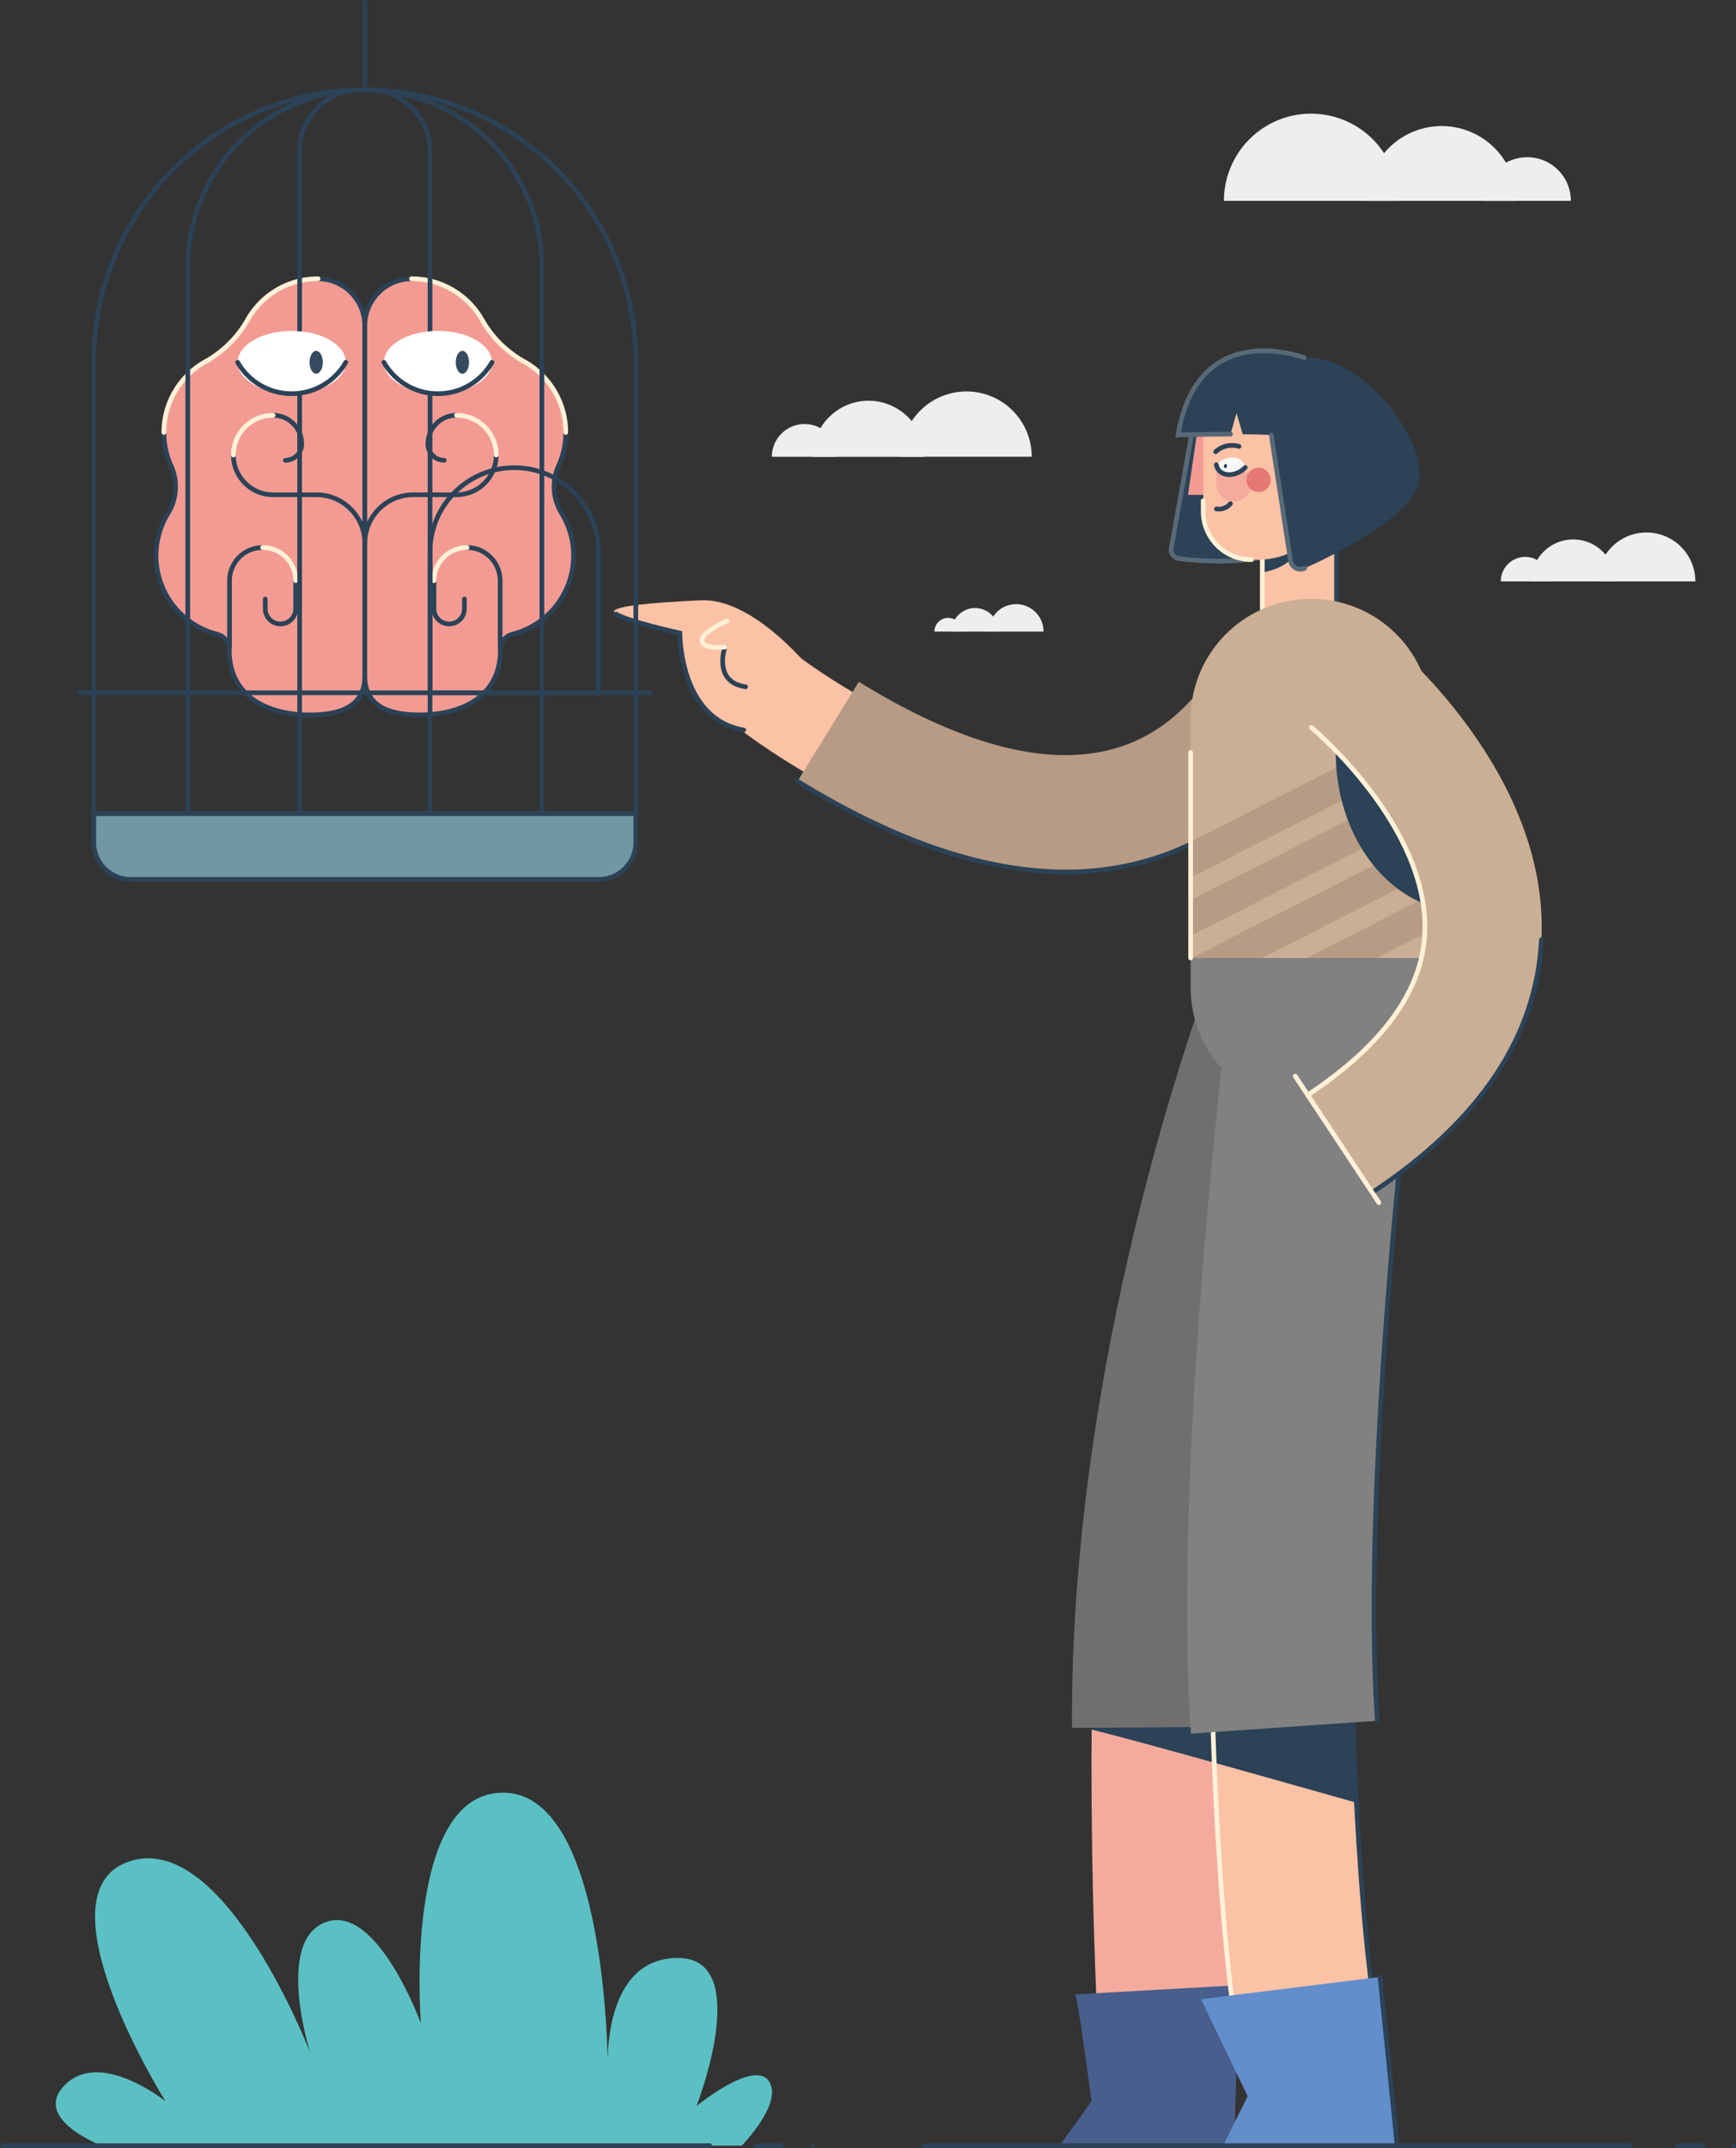 <svg xmlns="http://www.w3.org/2000/svg" viewBox="0 0 743.05 919"><rect x="0" y="0" width="743.05" height="919" fill="#333333" stroke="none"/><title>woman, cage, brain, thought</title><g id="Layer_1" data-name="Layer 1"><path d="M43.49,918s-30.67-11.67-15.34-26.33S70.82,899,70.82,899s-56-89.33-15.33-102.67,77.33,82,77.33,82-15.33-48,6.67-56,40.66,43.34,40.66,43.34-8-100,36-98.67,44,117.69,44,117.69-2.66-47,30-47,8,63.33,8,63.33,24.48-20,30.91-10.67S317.49,918,317.49,918" fill="#5bc0c3"/><path d="M156.15,139.5a20.12,20.12,0,0,0-19.77-20.24h-.23A34.66,34.66,0,0,0,106,136.8a47,47,0,0,1-18,17.89,34.67,34.67,0,0,0-14.89,44.45A21.7,21.7,0,0,1,72,219.47a34.67,34.67,0,0,0,20.86,51.85,6.94,6.94,0,0,1,5.27,6.79v.1c0,19.15,15.52,27.66,34.67,27.66h.27c12.82-.1,23.06-3.74,23.06-16.56Z" fill="#f39b92"/><path d="M70.14,185a34.63,34.63,0,0,0,3,14.12A21.7,21.7,0,0,1,72,219.47a34.67,34.67,0,0,0,20.86,51.85,6.94,6.94,0,0,1,5.27,6.79v.1c0,19.15,15.52,27.66,34.67,27.66h.27c12.82-.1,23.06-3.74,23.06-16.56V139.5a20.12,20.12,0,0,0-19.77-20.24h-.23" fill="none" stroke="#2b4257" stroke-linecap="round" stroke-miterlimit="10" stroke-width="2"/><path d="M136.15,119.26A34.66,34.66,0,0,0,106,136.8a47,47,0,0,1-18,17.89A34.66,34.66,0,0,0,70.14,185" fill="none" stroke="#fff1d7" stroke-linecap="round" stroke-miterlimit="10" stroke-width="2"/><path d="M126.57,248.43v12a6.52,6.52,0,0,1-6.52,6.52h0a6.52,6.52,0,0,1-6.52-6.52V256.3" fill="none" stroke="#2b4257" stroke-linecap="round" stroke-miterlimit="10" stroke-width="2"/><path d="M98.24,276.93v-28.5a14.17,14.17,0,0,1,14.16-14.17" fill="none" stroke="#2b4257" stroke-linecap="round" stroke-miterlimit="10" stroke-width="2"/><path d="M112.4,234.26h0a14.17,14.17,0,0,1,14.17,14.17" fill="none" stroke="#fff1d7" stroke-linecap="round" stroke-miterlimit="10" stroke-width="2"/><path d="M116.9,177.68h0a12.24,12.24,0,0,1,12.25,12.25h0a7,7,0,0,1-7,7" fill="none" stroke="#2b4257" stroke-linecap="round" stroke-miterlimit="10" stroke-width="2"/><path d="M156.15,232.43h0a20.75,20.75,0,0,0-20.75-20.75H116.9a17,17,0,0,1-17-17h0" fill="none" stroke="#2b4257" stroke-linecap="round" stroke-miterlimit="10" stroke-width="2"/><path d="M99.9,194.68a17,17,0,0,1,17-17" fill="none" stroke="#fff1d7" stroke-linecap="round" stroke-miterlimit="10" stroke-width="2"/><path d="M156.15,139.5a20.12,20.12,0,0,1,19.78-20.24h.22A34.66,34.66,0,0,1,206.3,136.8a47.07,47.07,0,0,0,18,17.89,34.67,34.67,0,0,1,14.89,44.45,21.7,21.7,0,0,0,1.13,20.33,34.67,34.67,0,0,1-20.86,51.85,6.94,6.94,0,0,0-5.27,6.79v.1c0,19.15-15.52,27.66-34.67,27.66h-.27c-12.82-.1-23.07-3.74-23.07-16.56Z" fill="#f39b92"/><path d="M242.16,185a34.46,34.46,0,0,1-3,14.12,21.7,21.7,0,0,0,1.13,20.33,34.67,34.67,0,0,1-20.86,51.85,6.94,6.94,0,0,0-5.27,6.79v.1c0,19.15-15.52,27.66-34.67,27.66h-.27c-12.82-.1-23.07-3.74-23.07-16.56V139.5a20.12,20.12,0,0,1,19.78-20.24h.22" fill="none" stroke="#2b4257" stroke-linecap="round" stroke-miterlimit="10" stroke-width="2"/><path d="M176.15,119.26A34.66,34.66,0,0,1,206.3,136.8a47.07,47.07,0,0,0,18,17.89A34.64,34.64,0,0,1,242.16,185" fill="none" stroke="#fff1d7" stroke-linecap="round" stroke-miterlimit="10" stroke-width="2"/><path d="M185.74,248.43v12a6.52,6.52,0,0,0,6.52,6.52h0a6.52,6.52,0,0,0,6.52-6.52V256.3" fill="none" stroke="#2b4257" stroke-linecap="round" stroke-miterlimit="10" stroke-width="2"/><path d="M214.07,276.93v-28.5a14.17,14.17,0,0,0-14.17-14.17" fill="none" stroke="#2b4257" stroke-linecap="round" stroke-miterlimit="10" stroke-width="2"/><path d="M199.9,234.26h0a14.17,14.17,0,0,0-14.16,14.17" fill="none" stroke="#fff1d7" stroke-linecap="round" stroke-miterlimit="10" stroke-width="2"/><path d="M195.4,177.68h0a12.25,12.25,0,0,0-12.25,12.25h0a7,7,0,0,0,7,7" fill="none" stroke="#2b4257" stroke-linecap="round" stroke-miterlimit="10" stroke-width="2"/><path d="M156.15,232.43h0a20.75,20.75,0,0,1,20.75-20.75h18.5a17,17,0,0,0,17-17h0" fill="none" stroke="#2b4257" stroke-linecap="round" stroke-miterlimit="10" stroke-width="2"/><path d="M212.4,194.68a17,17,0,0,0-17-17" fill="none" stroke="#fff1d7" stroke-linecap="round" stroke-miterlimit="10" stroke-width="2"/><path d="M329.23,296.4s43.29,33.83,98.58,48" fill="none" stroke="#fbc2a5" stroke-miterlimit="10" stroke-width="40"/><path d="M456.17,373.05c-34.49,0-72.93-13-114.82-38.81l26.25-42.55c46.52,28.69,85,37.76,114.31,27,33.23-12.23,45.43-47.45,45.54-47.8L575,286.22c-.77,2.39-19.51,58.62-75.84,79.35A123.61,123.61,0,0,1,456.17,373.05Z" fill="#b79b84"/><path d="M575,286.22c-.77,2.39-19.51,58.62-75.84,79.35a123.61,123.61,0,0,1-43,7.48c-34.49,0-72.93-13-114.82-38.81" fill="none" stroke="#2b4257" stroke-linecap="round" stroke-miterlimit="10" stroke-width="2"/><path d="M530.46,877.56l-59.89,3.64c-.18-3.07-4.56-76.34-3.08-161.45l60,1C526,803.45,530.42,876.83,530.46,877.56Z" fill="#f4ab9d"/><path d="M527.19,756.24c0-11.49.08-23.36.29-35.44l-60-1c-.12,6.82-.2,13.57-.25,20.21C477.16,742.37,500.75,748.85,527.19,756.24Z" fill="#2b4257"/><path d="M460.19,853.33c1,0,7,45.67,7,45.67l-13.67,19h74.67l2.27-68.67S459.19,853.33,460.19,853.33Z" fill="#485e8c"/><path d="M557.46,426.14S497.84,578.6,498.84,739" fill="none" stroke="#706f6f" stroke-miterlimit="10" stroke-width="80"/><path d="M531.66,884.69c-12.67-69.77-13.5-187.22-13.52-192.18l60-.35c0,1.16.83,117.2,12.56,181.81Z" fill="#fbc2a5"/><path d="M578.13,692.16c0,1.16.83,117.2,12.56,181.81" fill="none" stroke="#2b4257" stroke-linecap="round" stroke-miterlimit="10" stroke-width="2"/><path d="M578.13,692.16l-60,.35c0,2.26.19,27.85,1.57,61.64,19.64,5.47,41.52,11.65,60.88,17.13C578.39,728.54,578.14,692.8,578.13,692.16Z" fill="#2b4257"/><path d="M531.66,884.69c-12.67-69.77-13.5-187.22-13.52-192.18" fill="none" stroke="#fff1d7" stroke-linecap="round" stroke-miterlimit="10" stroke-width="2"/><path d="M509.62,409.87H612.73a0,0,0,0,1,0,0v12.66a51.55,51.55,0,0,1-51.55,51.55h0a51.55,51.55,0,0,1-51.55-51.55V409.87A0,0,0,0,1,509.62,409.87Z" fill="#828181"/><path d="M509.77,741.72c-7.73-112,14.4-296.74,15.35-304.55l79.42,9.62h0c-.24,2-22.16,185.07-15,289.42Z" fill="#828181"/><path d="M604.54,446.79c-.24,2-22.16,185.07-15,289.42" fill="none" stroke="#2b4257" stroke-linecap="round" stroke-miterlimit="10" stroke-width="2"/><polygon points="598.02 918 590.69 845.83 514.02 855.33 534.02 896.83 523.52 918 598.02 918" fill="#628ecc"/><line x1="598.02" y1="918" x2="590.69" y2="845.83" fill="none" stroke="#2b4257" stroke-linecap="round" stroke-miterlimit="10" stroke-width="2"/><path d="M550.05,176l-38.34.61-10.39,57.93a3.81,3.81,0,0,0,3.27,4.45c11,1.4,42,3.89,55.55-10.2C576.72,211.47,550.05,176,550.05,176Z" fill="#2b4257"/><path d="M511.71,176.58l-10.39,57.93a3.81,3.81,0,0,0,3.27,4.45c11,1.4,42,3.89,55.55-10.2" fill="none" stroke="#586977" stroke-linecap="round" stroke-miterlimit="10" stroke-width="2"/><polygon points="572.08 260.06 540.3 260.46 540.3 227.77 572.08 224.21 572.08 260.06" fill="#fbc2a5"/><line x1="572.08" y1="224.21" x2="572.08" y2="260.06" fill="none" stroke="#2b4257" stroke-linecap="round" stroke-miterlimit="10" stroke-width="2"/><path d="M540.3,244.91c9.16-1.56,15.89-6.77,15.89-12.95a9,9,0,0,0-1.18-4.38l-14.71.19Z" fill="#2b4257"/><polygon points="515.04 167.02 520.84 212.72 508.33 212.72 515.04 167.02" fill="#f39b92"/><line x1="520.84" y1="212.72" x2="508.33" y2="212.72" fill="none" stroke="#2b4257" stroke-linecap="round" stroke-miterlimit="10" stroke-width="2"/><line x1="540.3" y1="260.46" x2="540.3" y2="227.77" fill="none" stroke="#fff1d7" stroke-linecap="round" stroke-miterlimit="10" stroke-width="2"/><path d="M548.39,167h2.86a20.65,20.65,0,0,1,20.65,20.65v51.77a0,0,0,0,1,0,0h-48a8.84,8.84,0,0,1-8.84-8.84V200.37A33.35,33.35,0,0,1,548.39,167Z" transform="translate(1086.95 406.45) rotate(-180)" fill="#fbc2a5"/><path d="M515,214.25v4.53a20.65,20.65,0,0,0,20.65,20.65" fill="none" stroke="#fff1d7" stroke-linecap="round" stroke-miterlimit="10" stroke-width="2"/><path d="M532.93,201.55a3.12,3.12,0,0,1-.54-.55,2.47,2.47,0,0,0-2-.88h-9.79v6.94a7.5,7.5,0,0,0,7.51,7.5h0a7.5,7.5,0,0,0,7.51-7.5h0A6.93,6.93,0,0,0,532.93,201.55Z" fill="#f4ab9d"/><path d="M520.62,198.84c.43,2.81,3.11,4.61,6.58,4.16a9.84,9.84,0,0,0,5.79-3c-.43-2.81-3.12-4.61-6.59-4.16A9.76,9.76,0,0,0,520.62,198.84Z" fill="#f7f7f7"/><path d="M520.62,198.84c.43,2.81,3.11,4.61,6.58,4.16a9.84,9.84,0,0,0,5.79-3" fill="none" stroke="#2b4257" stroke-linecap="round" stroke-miterlimit="10" stroke-width="2"/><ellipse cx="524.53" cy="199.42" rx="0.86" ry="0.68" transform="translate(218.6 669.85) rotate(-77.78)" fill="#2b4257"/><circle cx="538.7" cy="205.32" r="5.2" fill="#e57873"/><path d="M520.34,193.28a10.31,10.31,0,0,1,10-2.28" fill="none" stroke="#2b4257" stroke-linecap="round" stroke-miterlimit="10" stroke-width="2"/><path d="M526.65,215.47a6.44,6.44,0,0,1-6,2.27" fill="none" stroke="#2b4257" stroke-linecap="round" stroke-miterlimit="10" stroke-width="2"/><circle cx="558.55" cy="206.79" r="8.59" fill="#fbc2a5"/><circle cx="558.55" cy="206.79" r="4.4" fill="#f4ab9d"/><path d="M558.25,153.08s-45.48-17.75-54,33c0,0,10.63-.33,22.46-.33l2.54-9,2.67,9.06c4.22,0,8.43.14,12.2.31l8.25,53.81a4.25,4.25,0,0,0,6,3.23c12.41-5.59,43.46-20.8,48.44-35.1C613,190.08,583.24,151.33,558.25,153.08Z" fill="#2b4257"/><path d="M544.14,186.08l8.25,53.81a4.25,4.25,0,0,0,6,3.23" fill="none" stroke="#586977" stroke-linecap="round" stroke-miterlimit="10" stroke-width="2"/><path d="M558.25,153.08s-45.48-17.75-54,33c0,0,10.63-.33,22.46-.33" fill="none" stroke="#586977" stroke-linecap="round" stroke-miterlimit="10" stroke-width="2"/><path d="M561.17,256.2h0a51.55,51.55,0,0,1,51.55,51.55V409.87a0,0,0,0,1,0,0H509.62a0,0,0,0,1,0,0V307.76A51.55,51.55,0,0,1,561.17,256.2Z" fill="#caaf95"/><path d="M509.62,375.4,612.73,323v-15.2s0-.07,0-.11l-103.1,52.43Z" fill="#b79b84"/><polygon points="509.62 400.4 612.73 347.96 612.73 332.65 509.62 385.08 509.62 400.4" fill="#b79b84"/><polygon points="540.15 409.87 612.73 372.96 612.73 357.65 510.04 409.87 540.15 409.87" fill="#b79b84"/><polygon points="589.31 409.87 612.73 397.96 612.73 382.65 559.2 409.87 589.31 409.87" fill="#b79b84"/><path d="M571.75,322c0,31.63,17.4,58.22,41,65.82v-80c0-.17,0-.33,0-.49-.21-23.13-33.56-26.78-38.82-4.26A83.54,83.54,0,0,0,571.75,322Z" fill="#2b4257"/><line x1="509.62" y1="321.95" x2="509.62" y2="409.87" fill="none" stroke="#fff1d7" stroke-linecap="round" stroke-miterlimit="10" stroke-width="2"/><line x1="395.26" y1="918" x2="697.98" y2="918" fill="none" stroke="#2b4257" stroke-linecap="round" stroke-miterlimit="10" stroke-width="2"/><line x1="717.72" y1="918" x2="728.91" y2="918" fill="none" stroke="#2b4257" stroke-linecap="round" stroke-miterlimit="10" stroke-width="2"/><line x1="742.05" y1="918" x2="742.05" y2="918" fill="none" stroke="#2b4257" stroke-linecap="round" stroke-miterlimit="10" stroke-width="2"/><line x1="1" y1="918" x2="303.72" y2="918" fill="none" stroke="#2b4257" stroke-linecap="round" stroke-miterlimit="10" stroke-width="2"/><line x1="323.46" y1="918" x2="334.65" y2="918" fill="none" stroke="#2b4257" stroke-linecap="round" stroke-miterlimit="10" stroke-width="2"/><line x1="347.8" y1="918" x2="347.8" y2="918" fill="none" stroke="#2b4257" stroke-linecap="round" stroke-miterlimit="10" stroke-width="2"/><path d="M587.32,510.18l-27.6-41.7c32.06-21.21,48.91-44.4,50.11-68.94,2.22-45.78-48-87.88-48.52-88.3l31.51-38.82c2.87,2.34,70.43,58,66.95,129.54C657.76,443.29,633.38,479.7,587.32,510.18Z" fill="#caaf95"/><path d="M659.77,402c-2,41.33-26.39,77.74-72.45,108.22" fill="none" stroke="#2b4257" stroke-linecap="round" stroke-miterlimit="10" stroke-width="2"/><line x1="590.18" y1="514.51" x2="554.38" y2="460.42" fill="none" stroke="#fff1d7" stroke-linecap="round" stroke-miterlimit="10" stroke-width="2"/><path d="M559.72,468.48c32.06-21.21,48.91-44.4,50.11-68.94,2.22-45.78-48-87.88-48.52-88.3" fill="none" stroke="#fff1d7" stroke-linecap="round" stroke-miterlimit="10" stroke-width="2"/><path d="M300.14,256.83c-21.34,1-41.84,2.61-36.5,5.89S291,270.85,291,270.85s-.33,36.82,27.33,41.48l26.21-28.75S321.47,255.84,300.14,256.83Z" fill="#fbc2a5"/><path d="M263.64,262.72C269,266,291,270.85,291,270.85s-.33,36.82,27.33,41.48" fill="none" stroke="#2b4257" stroke-linecap="round" stroke-miterlimit="10" stroke-width="2"/><path d="M310.3,276.83s-5.33,15,8.84,17" fill="none" stroke="#2b4257" stroke-linecap="round" stroke-miterlimit="10" stroke-width="2"/><path d="M311.14,265.67s-11,4.66-10.67,8.5,9.83,2.66,9.83,2.66" fill="none" stroke="#fff1d7" stroke-linecap="round" stroke-miterlimit="10" stroke-width="2"/><path d="M156.15,38.42h0a116,116,0,0,1,116,116V348.14a0,0,0,0,1,0,0h-232a0,0,0,0,1,0,0V154.42a116,116,0,0,1,116-116Z" fill="none" stroke="#2b4257" stroke-linecap="round" stroke-miterlimit="10" stroke-width="2"/><path d="M156.15,38.42h0a75.79,75.79,0,0,1,75.79,75.79V348.14a0,0,0,0,1,0,0H80.37a0,0,0,0,1,0,0V114.21A75.79,75.79,0,0,1,156.15,38.42Z" fill="none" stroke="#2b4257" stroke-linecap="round" stroke-miterlimit="10" stroke-width="2"/><path d="M154.49,38.42h3.33a26.24,26.24,0,0,1,26.24,26.24V348.14a0,0,0,0,1,0,0H128.25a0,0,0,0,1,0,0V64.66a26.24,26.24,0,0,1,26.24-26.24Z" fill="none" stroke="#2b4257" stroke-linecap="round" stroke-miterlimit="10" stroke-width="2"/><path d="M40.15,348.14h232a0,0,0,0,1,0,0v12.24a15.87,15.87,0,0,1-15.87,15.87H56a15.87,15.87,0,0,1-15.87-15.87V348.14A0,0,0,0,1,40.15,348.14Z" fill="#7296a3"/><path d="M40.15,348.14h232a0,0,0,0,1,0,0v12.24a15.87,15.87,0,0,1-15.87,15.87H56a15.87,15.87,0,0,1-15.87-15.87V348.14A0,0,0,0,1,40.15,348.14Z" fill="none" stroke="#2b4257" stroke-linecap="round" stroke-miterlimit="10" stroke-width="2"/><line x1="34.15" y1="296.4" x2="278.15" y2="296.4" fill="none" stroke="#2b4257" stroke-linecap="round" stroke-miterlimit="10" stroke-width="2"/><path d="M220.13,200.09h0a36.07,36.07,0,0,1,36.07,36.07V296.4a0,0,0,0,1,0,0H184.06a0,0,0,0,1,0,0V236.16A36.07,36.07,0,0,1,220.13,200.09Z" fill="none" stroke="#2b4257" stroke-linecap="round" stroke-miterlimit="10" stroke-width="2"/><path d="M617.07,53.94a32,32,0,0,1,32,32h-64A32,32,0,0,1,617.07,53.94Z" fill="#efeeed"/><path d="M653.7,67.26a18.67,18.67,0,0,1,18.67,18.67H635A18.66,18.66,0,0,1,653.7,67.26Z" fill="#efeeed"/><path d="M561.17,48.63a37.3,37.3,0,0,1,37.3,37.3h-74.6A37.3,37.3,0,0,1,561.17,48.63Z" fill="#efeeed"/><path d="M371.81,171.45a24,24,0,0,0-24,24h47.91A24,24,0,0,0,371.81,171.45Z" fill="#efeeed"/><path d="M344.38,181.43a14,14,0,0,0-14,14h28A14,14,0,0,0,344.38,181.43Z" fill="#efeeed"/><path d="M413.67,167.48a27.92,27.92,0,0,0-27.93,27.93H441.6A27.92,27.92,0,0,0,413.67,167.48Z" fill="#efeeed"/><path d="M673.38,230.8a17.94,17.94,0,0,0-17.94,17.94h35.88A17.94,17.94,0,0,0,673.38,230.8Z" fill="#efeeed"/><path d="M652.84,238.27a10.46,10.46,0,0,0-10.46,10.47h20.93A10.47,10.47,0,0,0,652.84,238.27Z" fill="#efeeed"/><path d="M704.73,227.82a20.92,20.92,0,0,0-20.91,20.92h41.83A20.92,20.92,0,0,0,704.73,227.82Z" fill="#efeeed"/><path d="M417.35,260.15a10.07,10.07,0,0,0-10.06,10.06h20.12A10.06,10.06,0,0,0,417.35,260.15Z" fill="#efeeed"/><path d="M405.84,264.34a5.87,5.87,0,0,0-5.87,5.87h11.74A5.87,5.87,0,0,0,405.84,264.34Z" fill="#efeeed"/><path d="M434.93,258.48a11.73,11.73,0,0,0-11.73,11.73h23.46A11.73,11.73,0,0,0,434.93,258.48Z" fill="#efeeed"/><line x1="156.15" y1="1" x2="156.15" y2="38.42" fill="none" stroke="#2b4257" stroke-linecap="round" stroke-miterlimit="10" stroke-width="2"/><ellipse cx="124.86" cy="155.01" rx="23.14" ry="13.43" fill="#fff"/><path d="M101.72,155A26.64,26.64,0,0,0,148,155" fill="none" stroke="#2b4257" stroke-linecap="round" stroke-miterlimit="10" stroke-width="2"/><ellipse cx="135.34" cy="155.01" rx="2.84" ry="4.89" fill="#354b5f"/><ellipse cx="187.44" cy="155.01" rx="23.14" ry="13.43" fill="#fff"/><path d="M164.31,155a26.63,26.63,0,0,0,46.27,0" fill="none" stroke="#2b4257" stroke-linecap="round" stroke-miterlimit="10" stroke-width="2"/><ellipse cx="197.92" cy="155.01" rx="2.84" ry="4.89" fill="#354b5f"/></g></svg>